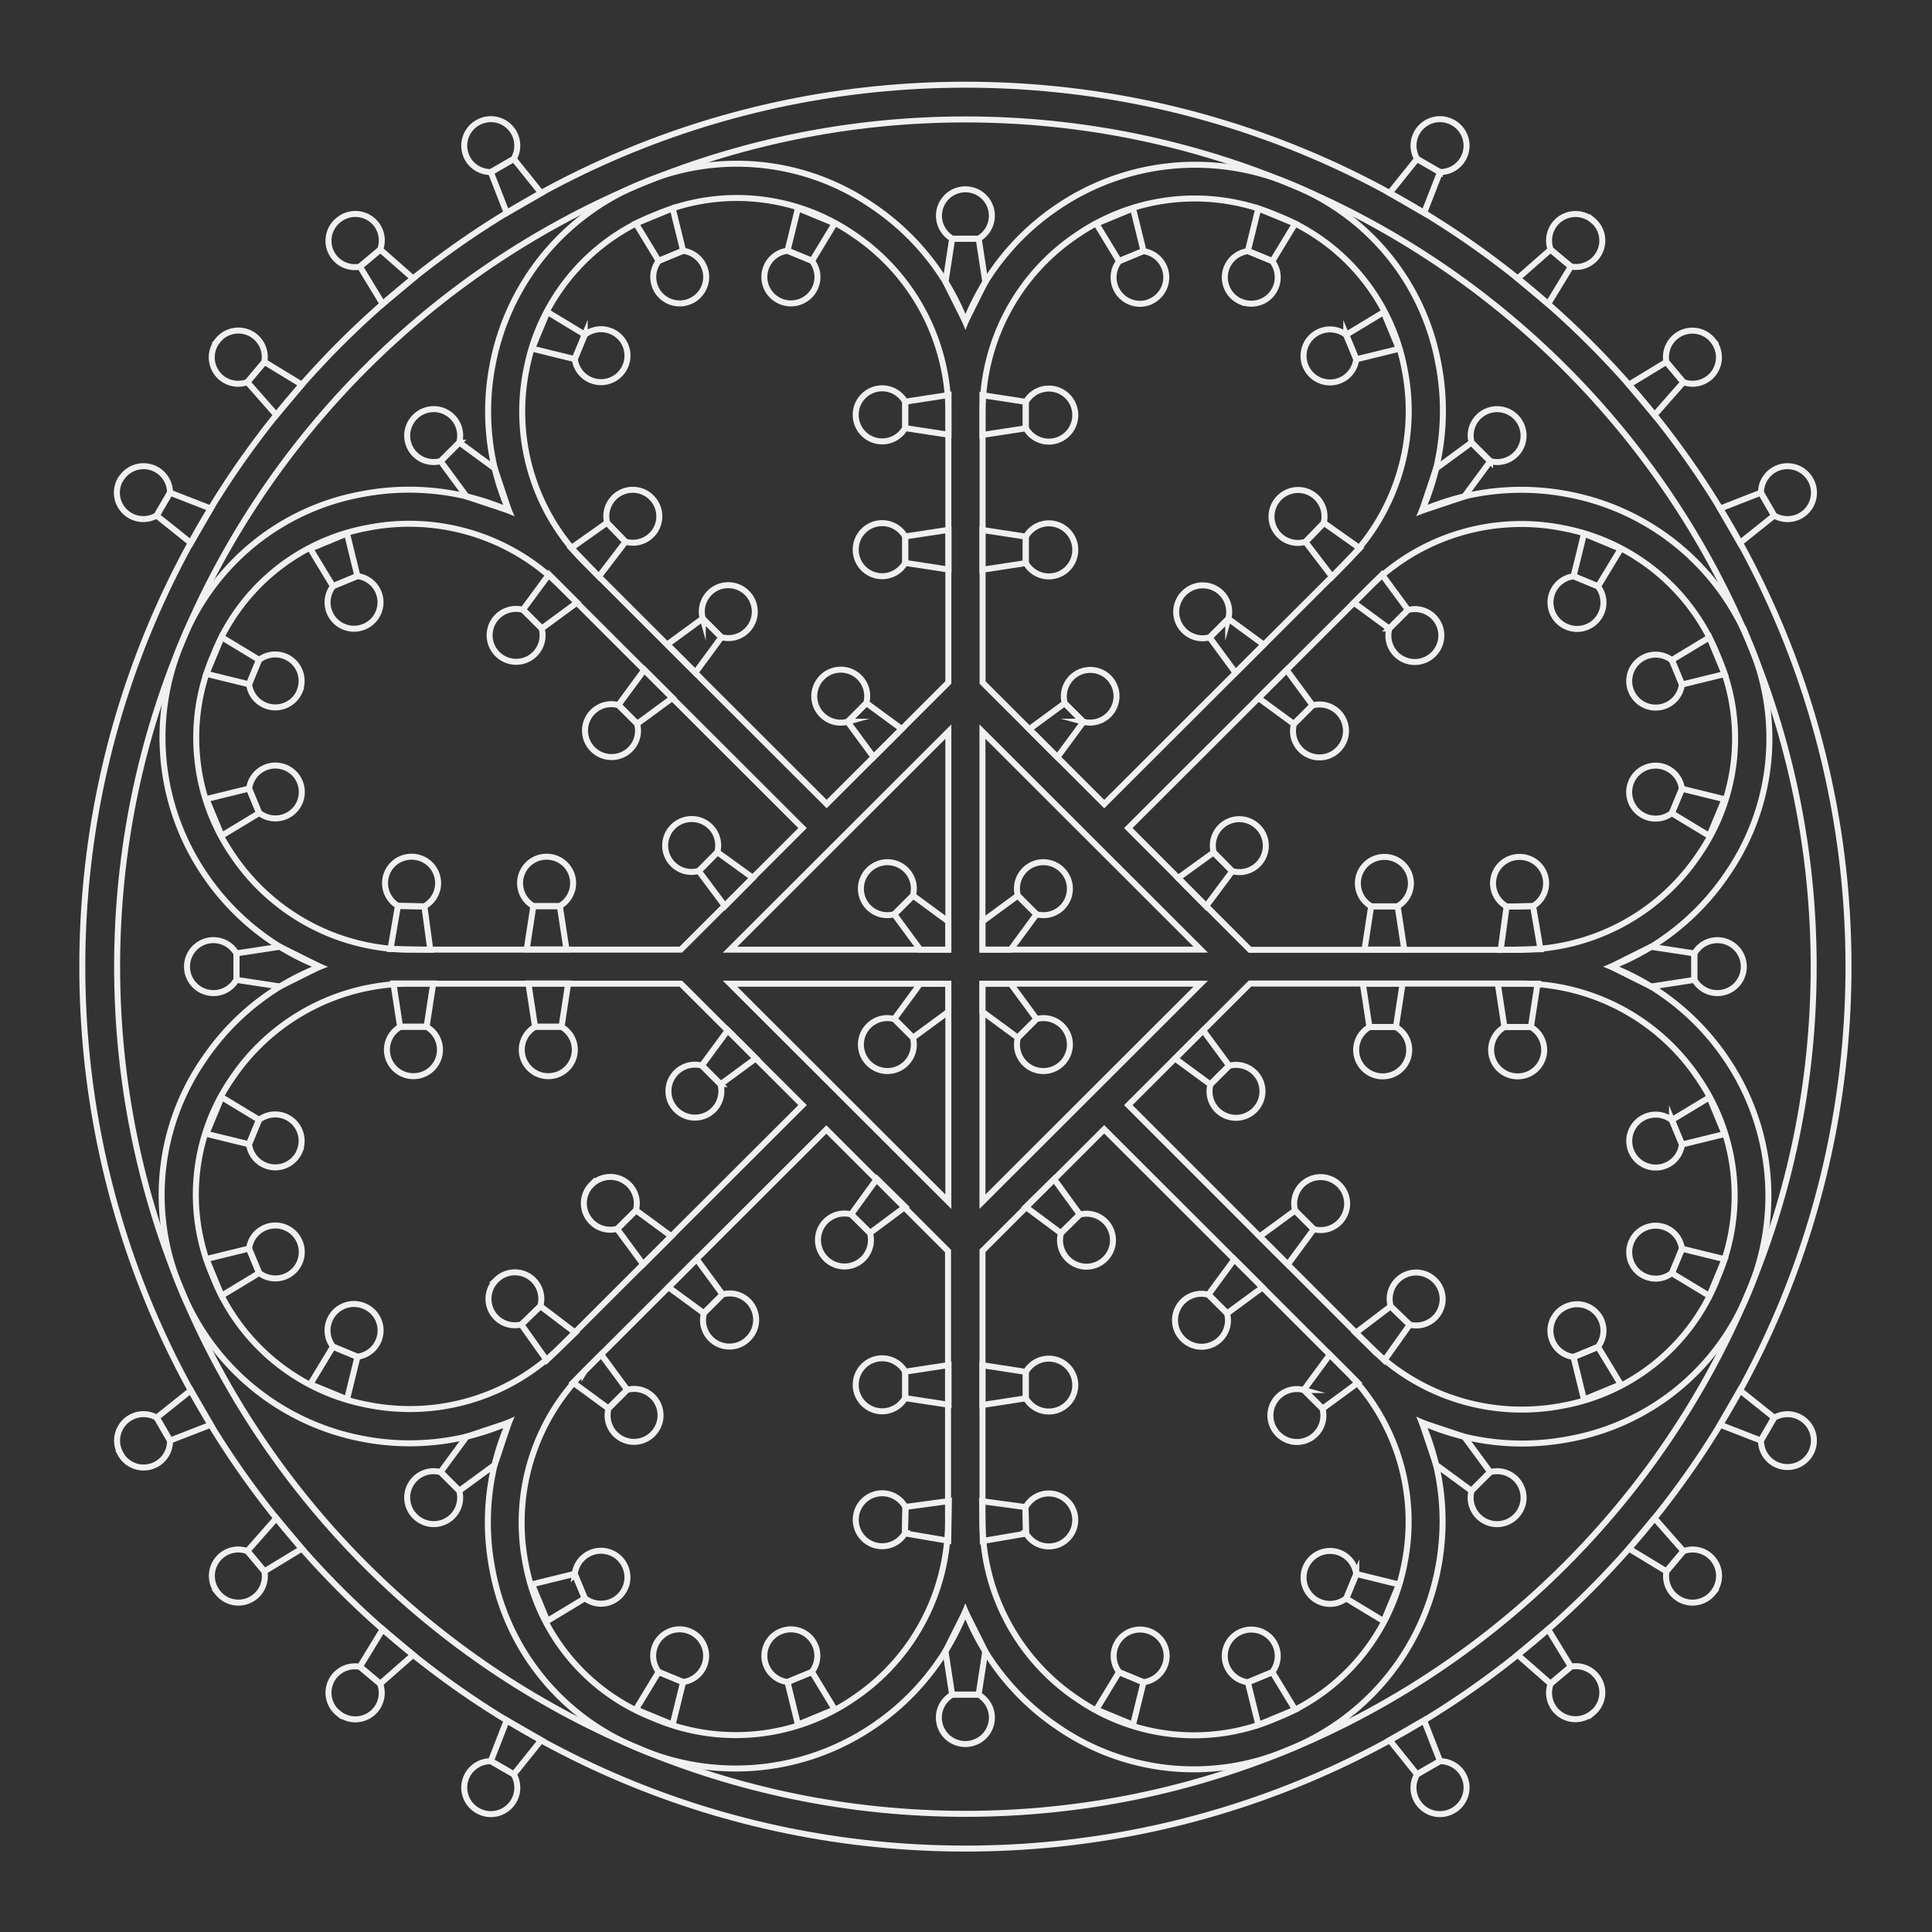 <svg xmlns="http://www.w3.org/2000/svg" viewBox="0 0 500 500"><rect x="0" y="0" width="500" height="500" fill="#333333" stroke="none"/><defs><style>.cls-1{isolation:isolate;}.cls-2{mix-blend-mode:multiply;}.cls-3{fill:none;stroke:#f0f0f0;stroke-miterlimit:10;stroke-width:1.55px;}</style></defs><g class="cls-1"><g id="Livello_1" data-name="Livello 1"><g class="cls-2"><polygon class="cls-3" points="378.95 128.5 368.02 132.15 371.67 121.23 380.81 114.53 385.67 119.37 378.95 128.5"/><path class="cls-3" d="M392.29,107.9a6.84,6.84,0,0,0-11.43,6.67l4.76,4.76a6.84,6.84,0,0,0,6.67-11.43Z"/><polygon class="cls-3" points="427.27 255.31 416.96 250.17 427.27 245.03 438.49 246.74 438.49 253.59 427.27 255.31"/><path class="cls-3" d="M451.29,250.17a6.84,6.84,0,0,0-12.8-3.37v6.73a6.84,6.84,0,0,0,12.8-3.36Z"/><polygon class="cls-3" points="371.67 379.1 368.01 368.19 378.94 371.83 385.66 380.96 380.81 385.81 371.67 379.1"/><path class="cls-3" d="M392.29,392.43A6.84,6.84,0,0,0,385.62,381l-4.77,4.77a6.84,6.84,0,0,0,11.44,6.66Z"/><polygon class="cls-3" points="244.69 427.36 249.84 417.07 254.99 427.36 253.27 438.56 246.41 438.56 244.69 427.36"/><path class="cls-3" d="M249.84,451.35a6.83,6.83,0,0,0,3.37-12.79h-6.74a6.83,6.83,0,0,0,3.37,12.79Z"/><polygon class="cls-3" points="120.74 371.82 131.67 368.18 128.02 379.1 118.88 385.8 114.03 380.96 120.74 371.82"/><path class="cls-3" d="M107.4,392.42a6.84,6.84,0,0,0,11.44-6.66L114.07,381a6.83,6.83,0,0,0-6.67,11.42Z"/><polygon class="cls-3" points="72.42 245.02 82.73 250.15 72.42 255.3 61.2 253.59 61.2 246.73 72.42 245.02"/><path class="cls-3" d="M48.4,250.16a6.84,6.84,0,0,0,12.8,3.37v-6.74a6.84,6.84,0,0,0-12.8,3.37Z"/><polygon class="cls-3" points="128.03 121.22 131.68 132.14 120.75 128.49 114.03 119.36 118.88 114.52 128.03 121.22"/><path class="cls-3" d="M107.4,107.9a6.83,6.83,0,0,0,6.67,11.42l4.77-4.76a6.84,6.84,0,0,0-11.44-6.66Z"/><polygon class="cls-3" points="255 72.96 249.85 83.26 244.7 72.96 246.42 61.76 253.28 61.76 255 72.96"/><path class="cls-3" d="M249.85,49a6.83,6.83,0,0,0-3.37,12.78h6.74A6.83,6.83,0,0,0,249.85,49Z"/><polygon class="cls-3" points="245.43 238.49 245.43 245.76 238.15 245.76 231.44 236.63 236.29 231.78 245.43 238.49"/><path class="cls-3" d="M224.81,225.16a6.84,6.84,0,0,0,6.67,11.43l4.77-4.76a6.84,6.84,0,0,0-11.44-6.67Z"/><path class="cls-3" d="M249.85,21.92c126.22,0,228.54,102.19,228.54,228.24S376.07,478.41,249.85,478.41,21.3,376.22,21.3,250.16,123.63,21.92,249.85,21.92Zm0,447.5c121,0,219.53-98.36,219.53-219.26S370.9,30.91,249.85,30.91,30.31,129.27,30.31,250.16,128.79,469.42,249.85,469.42Z"/><path class="cls-3" d="M46.45,332.7l.75,1.81a63.3,63.3,0,0,0,46.27,37.78,63.77,63.77,0,0,0,38.22-4.17,64.2,64.2,0,0,0-4.23,38.21,61.79,61.79,0,0,0,37,45.83l1.8.76a63.4,63.4,0,0,0,59.47-6,64.13,64.13,0,0,0,24.1-29.88,64.31,64.31,0,0,0,24,29.95,61.92,61.92,0,0,0,58.62,6.27l1.81-.74a63.26,63.26,0,0,0,37.83-46.22A64,64,0,0,0,368,368.12a64.28,64.28,0,0,0,25.84,5.47,65.08,65.08,0,0,0,12.39-1.19,61.86,61.86,0,0,0,45.89-37l.76-1.8a63.16,63.16,0,0,0-6-59.39A64.15,64.15,0,0,0,417,250.17a64.38,64.38,0,0,0,30-24,61.74,61.74,0,0,0,6.28-58.54l-.75-1.82A63.25,63.25,0,0,0,406.22,128a64.17,64.17,0,0,0-38.2,4.11A64.24,64.24,0,0,0,372.23,94a61.79,61.79,0,0,0-37-45.83l-1.8-.76a63.37,63.37,0,0,0-59.47,6,64.13,64.13,0,0,0-24.1,29.88,64.31,64.31,0,0,0-24-29.95A61.89,61.89,0,0,0,167.2,47l-1.81.74A63.24,63.24,0,0,0,127.56,94a64,64,0,0,0,4.12,38.13,64.47,64.47,0,0,0-38.2-4.2,61.86,61.86,0,0,0-45.89,37l-.75,1.8a63.13,63.13,0,0,0,6,59.39,64.19,64.19,0,0,0,29.93,24.07,64.43,64.43,0,0,0-30,24A61.74,61.74,0,0,0,46.45,332.7Zm98.63-180.93,0,0L207.7,214.3l-31.5,31.46H106.14a55.28,55.28,0,0,1-46-24.57A53.65,53.65,0,0,1,55,170.07h0l.72-1.74a53.13,53.13,0,0,1,39.45-31.73A55.41,55.41,0,0,1,145.08,151.77Zm109.18,37.57,56.49,56.42H254.26Zm56.49,65.23L254.26,311V254.57ZM245.43,311l-56.49-56.42h56.49Zm-56.49-65.23,56.49-56.42v56.42Zm56.49-139.19v70.05l-31.49,31.45-62.59-62.51a55.12,55.12,0,0,1-15.13-49.85,53.72,53.72,0,0,1,32.56-39.79l1.73-.71a53.22,53.22,0,0,1,50.38,5.41A55.37,55.37,0,0,1,245.43,106.57Zm102.94,39,0,0-62.59,62.51-31.49-31.45v-70a55.11,55.11,0,0,1,24.6-45.93A53.8,53.8,0,0,1,330,55.56l1.73.72a53.11,53.11,0,0,1,31.8,39.4A55.37,55.37,0,0,1,348.37,145.53Zm45.25,100.23H323.49L292,214.3l62.59-62.51a55.34,55.34,0,0,1,49.91-15.11,53.81,53.81,0,0,1,39.84,32.51l.71,1.74a53,53,0,0,1-5.41,50.31A55.5,55.5,0,0,1,393.62,245.76Zm-39,102.8,0,0L292,286l31.5-31.46h70.06a55.28,55.28,0,0,1,46,24.57,53.65,53.65,0,0,1,5.15,51.12L444,332a53.14,53.14,0,0,1-39.45,31.76A55.49,55.49,0,0,1,354.61,348.56Zm-100.35,45.2V323.71l31.49-31.45,62.59,62.51a55.12,55.12,0,0,1,15.13,49.85,53.75,53.75,0,0,1-32.55,39.79h0l-1.73.71a53.25,53.25,0,0,1-50.38-5.41A55.37,55.37,0,0,1,254.26,393.76Zm-103-38.94,0-.05,62.59-62.51,31.49,31.45v70a55.13,55.13,0,0,1-24.6,45.93,53.85,53.85,0,0,1-51.18,5.15l-1.73-.72a53.11,53.11,0,0,1-31.8-39.4A55.35,55.35,0,0,1,151.3,354.82ZM60.05,279.09a55.51,55.51,0,0,1,46-24.52H176.2L207.7,286l-62.62,62.53,0,0a55.25,55.25,0,0,1-49.86,15.06,53.76,53.76,0,0,1-39.84-32.51h0l-.72-1.75A53,53,0,0,1,60.05,279.09Z"/><polygon class="cls-3" points="254.26 238.49 254.26 245.76 261.54 245.76 268.25 236.63 263.4 231.78 254.26 238.49"/><path class="cls-3" d="M274.88,225.16a6.84,6.84,0,0,1-6.67,11.43l-4.77-4.76a6.84,6.84,0,0,1,11.44-6.67Z"/><polygon class="cls-3" points="400.65 78.66 392.77 72.06 401.29 64.58 406.55 68.98 400.65 78.66"/><path class="cls-3" d="M412.15,57a6.84,6.84,0,0,0-10.81,7.64l5.16,4.32a6.83,6.83,0,0,0,5.65-12Z"/><polygon class="cls-3" points="368.55 55.11 359.63 49.97 366.72 41.13 372.67 44.56 368.55 55.11"/><path class="cls-3" d="M376.1,31.77a6.84,6.84,0,0,0-9.33,9.39l5.84,3.37a6.83,6.83,0,0,0,3.49-12.76Z"/><polygon class="cls-3" points="428.18 107.42 421.57 99.55 431.26 93.66 435.67 98.91 428.18 107.42"/><path class="cls-3" d="M443.27,88.07a6.84,6.84,0,0,0-12,5.64l4.33,5.16a6.83,6.83,0,0,0,7.64-10.8Z"/><polygon class="cls-3" points="450.29 140.52 445.15 131.62 455.71 127.5 459.14 133.44 450.29 140.52"/><path class="cls-3" d="M468.52,124.07a6.85,6.85,0,0,0-12.78,3.48l3.38,5.83a6.83,6.83,0,0,0,9.4-9.31Z"/><polygon class="cls-3" points="421.57 400.78 428.18 392.9 435.67 401.41 431.26 406.66 421.57 400.78"/><path class="cls-3" d="M443.27,412.26a6.83,6.83,0,0,0-7.64-10.8l-4.33,5.16a6.84,6.84,0,0,0,12,5.64Z"/><polygon class="cls-3" points="445.15 368.71 450.29 359.81 459.14 366.89 455.71 372.82 445.15 368.71"/><path class="cls-3" d="M468.52,376.25a6.84,6.84,0,0,0-9.4-9.31l-3.38,5.83a6.85,6.85,0,0,0,12.78,3.48Z"/><polygon class="cls-3" points="392.77 428.27 400.65 421.66 406.55 431.34 401.29 435.75 392.77 428.27"/><path class="cls-3" d="M412.15,443.34a6.83,6.83,0,0,0-5.65-12l-5.16,4.33a6.83,6.83,0,0,0,10.81,7.63Z"/><polygon class="cls-3" points="359.63 450.35 368.55 445.21 372.67 455.77 366.72 459.19 359.63 450.35"/><path class="cls-3" d="M376.1,468.56a6.83,6.83,0,0,0-3.49-12.76l-5.84,3.36a6.84,6.84,0,0,0,9.33,9.4Z"/><polygon class="cls-3" points="99.04 421.66 106.92 428.27 98.4 435.75 93.14 431.34 99.04 421.66"/><path class="cls-3" d="M87.54,443.34a6.83,6.83,0,0,0,10.81-7.63l-5.16-4.33a6.83,6.83,0,0,0-5.65,12Z"/><polygon class="cls-3" points="131.15 445.21 140.06 450.35 132.97 459.19 127.03 455.77 131.15 445.21"/><path class="cls-3" d="M123.59,468.56a6.84,6.84,0,0,0,9.33-9.4l-5.84-3.36a6.83,6.83,0,0,0-3.49,12.76Z"/><polygon class="cls-3" points="71.51 392.9 78.12 400.78 68.43 406.66 64.02 401.41 71.51 392.9"/><path class="cls-3" d="M56.42,412.26a6.84,6.84,0,0,0,12-5.64l-4.33-5.16a6.83,6.83,0,0,0-7.64,10.8Z"/><polygon class="cls-3" points="49.4 359.81 54.55 368.71 43.98 372.82 40.55 366.89 49.4 359.81"/><path class="cls-3" d="M31.17,376.25A6.84,6.84,0,0,0,44,372.77l-3.37-5.83a6.84,6.84,0,0,0-9.41,9.31Z"/><polygon class="cls-3" points="78.12 99.55 71.51 107.42 64.02 98.91 68.43 93.66 78.12 99.55"/><path class="cls-3" d="M56.42,88.07a6.83,6.83,0,0,0,7.64,10.8l4.33-5.16a6.83,6.83,0,0,0-12-5.64Z"/><polygon class="cls-3" points="54.55 131.62 49.4 140.52 40.55 133.44 43.98 127.5 54.55 131.62"/><path class="cls-3" d="M31.17,124.07a6.84,6.84,0,0,0,9.41,9.31L44,127.55a6.85,6.85,0,0,0-12.78-3.48Z"/><polygon class="cls-3" points="106.92 72.06 99.04 78.66 93.14 68.98 98.4 64.58 106.92 72.06"/><path class="cls-3" d="M87.54,57a6.83,6.83,0,0,0,5.65,12l5.16-4.32A6.84,6.84,0,0,0,87.54,57Z"/><polygon class="cls-3" points="140.06 49.97 131.15 55.11 127.03 44.56 132.97 41.13 140.06 49.97"/><path class="cls-3" d="M123.59,31.77a6.83,6.83,0,0,0,3.49,12.76l5.84-3.37a6.84,6.84,0,0,0-9.33-9.39Z"/><polygon class="cls-3" points="254.26 261.84 254.26 254.57 261.54 254.57 268.25 263.7 263.4 268.55 254.26 261.84"/><path class="cls-3" d="M274.88,275.17a6.84,6.84,0,0,0-6.67-11.43l-4.77,4.77a6.84,6.84,0,0,0,11.44,6.66Z"/><polygon class="cls-3" points="352.7 254.57 362.99 254.57 361.27 265.77 354.41 265.77 352.7 254.57"/><path class="cls-3" d="M357.84,278.56a6.83,6.83,0,0,0,3.37-12.79h-6.74a6.83,6.83,0,0,0,3.37,12.79Z"/><polygon class="cls-3" points="387.62 254.57 397.92 254.57 396.2 265.77 389.34 265.77 387.62 254.57"/><path class="cls-3" d="M392.77,278.56a6.83,6.83,0,0,0,3.37-12.79H389.4a6.83,6.83,0,0,0,3.37,12.79Z"/><polygon class="cls-3" points="446.32 325.88 442.38 335.37 432.68 329.5 435.3 323.17 446.32 325.88"/><path class="cls-3" d="M422.16,321.45a6.84,6.84,0,0,0,10.54,8l2.58-6.22a6.84,6.84,0,0,0-13.12-1.78Z"/><polygon class="cls-3" points="442.39 283.99 446.32 293.49 435.31 296.19 432.68 289.86 442.39 283.99"/><path class="cls-3" d="M422.17,297.92a6.84,6.84,0,0,0,13.12-1.78l-2.58-6.22a6.84,6.84,0,0,0-10.54,8Z"/><polygon class="cls-3" points="419.44 358.27 409.93 362.2 407.23 351.2 413.57 348.58 419.44 358.27"/><path class="cls-3" d="M405.5,338.07a6.83,6.83,0,0,0,1.78,13.11l6.23-2.58a6.83,6.83,0,0,0-8-10.53Z"/><polygon class="cls-3" points="333.28 327.26 326 319.99 335.15 313.28 340 318.13 333.28 327.26"/><path class="cls-3" d="M346.63,306.66a6.84,6.84,0,0,0-11.44,6.67l4.77,4.76a6.84,6.84,0,0,0,6.67-11.43Z"/><polygon class="cls-3" points="358.27 352.08 350.86 344.94 359.89 338.08 364.82 342.84 358.27 352.08"/><path class="cls-3" d="M371.25,331.26a6.84,6.84,0,0,0-11.32,6.86l4.85,4.68a6.83,6.83,0,0,0,6.47-11.54Z"/><polygon class="cls-3" points="304.1 273.94 311.38 266.67 318.1 275.8 313.24 280.65 304.1 273.94"/><path class="cls-3" d="M324.72,287.27a6.84,6.84,0,0,0-6.67-11.43l-4.77,4.76a6.84,6.84,0,0,0,11.44,6.67Z"/><polygon class="cls-3" points="319.45 325.91 326.73 333.18 317.59 339.89 312.74 335.04 319.45 325.91"/><path class="cls-3" d="M306.11,346.51a6.83,6.83,0,0,0,11.43-6.66l-4.76-4.76a6.83,6.83,0,0,0-6.67,11.42Z"/><polygon class="cls-3" points="344.15 350.58 351.43 357.85 342.28 364.56 337.43 359.71 344.15 350.58"/><path class="cls-3" d="M330.8,371.17a6.84,6.84,0,0,0,11.44-6.66l-4.77-4.76a6.83,6.83,0,0,0-6.67,11.42Z"/><polygon class="cls-3" points="254.26 363.6 254.26 353.32 265.47 355.04 265.47 361.89 254.26 363.6"/><path class="cls-3" d="M278.28,358.46a6.85,6.85,0,0,0-12.81-3.37v6.74a6.85,6.85,0,0,0,12.81-3.37Z"/><polygon class="cls-3" points="254.35 398.8 254.17 388.52 265.41 390.04 265.53 396.89 254.35 398.8"/><path class="cls-3" d="M278.27,393.24a6.84,6.84,0,0,0-12.86-3.14l.12,6.73a6.84,6.84,0,0,0,12.74-3.59Z"/><polygon class="cls-3" points="335.17 442.45 325.66 446.38 322.95 435.38 329.29 432.76 335.17 442.45"/><path class="cls-3" d="M321.22,422.25A6.83,6.83,0,0,0,323,435.36l6.23-2.58a6.84,6.84,0,0,0-8-10.53Z"/><polygon class="cls-3" points="362.04 410.06 358.1 419.55 348.4 413.69 351.02 407.35 362.04 410.06"/><path class="cls-3" d="M337.88,405.63a6.84,6.84,0,0,0,10.54,8l2.58-6.22a6.84,6.84,0,0,0-13.12-1.78Z"/><polygon class="cls-3" points="293.23 446.37 283.72 442.44 289.6 432.75 295.94 435.37 293.23 446.37"/><path class="cls-3" d="M297.67,422.25a6.83,6.83,0,0,0-8,10.52l6.23,2.58a6.83,6.83,0,0,0,1.79-13.1Z"/><polygon class="cls-3" points="265.47 312.36 272.8 305.14 279.45 314.31 274.57 319.13 265.47 312.36"/><path class="cls-3" d="M286,325.82a6.84,6.84,0,0,0-6.6-11.47l-4.8,4.73a6.84,6.84,0,0,0,11.4,6.74Z"/><polygon class="cls-3" points="254.26 147.44 254.26 137.16 265.47 138.88 265.47 145.73 254.26 147.44"/><path class="cls-3" d="M278.28,142.3a6.84,6.84,0,0,0-12.81-3.36v6.73a6.84,6.84,0,0,0,12.81-3.37Z"/><polygon class="cls-3" points="254.26 112.56 254.26 102.28 265.47 104 265.47 110.85 254.26 112.56"/><path class="cls-3" d="M278.28,107.42a6.84,6.84,0,0,0-12.81-3.36v6.73a6.84,6.84,0,0,0,12.81-3.37Z"/><polygon class="cls-3" points="325.65 53.95 335.17 57.88 329.29 67.57 322.95 64.95 325.65 53.95"/><path class="cls-3" d="M321.22,78.07a6.83,6.83,0,0,0,8-10.52L323,65a6.83,6.83,0,0,0-1.78,13.1Z"/><polygon class="cls-3" points="283.72 57.87 293.23 53.94 295.94 64.94 289.6 67.56 283.72 57.87"/><path class="cls-3" d="M297.67,78.06A6.83,6.83,0,0,0,295.88,65l-6.23,2.58a6.83,6.83,0,0,0,8,10.52Z"/><polygon class="cls-3" points="358.09 80.78 362.03 90.28 351.01 92.98 348.39 86.65 358.09 80.78"/><path class="cls-3" d="M337.87,94.71A6.84,6.84,0,0,0,351,92.93l-2.58-6.22a6.84,6.84,0,0,0-10.54,8Z"/><polygon class="cls-3" points="327.04 166.83 319.76 174.1 313.05 164.97 317.9 160.13 327.04 166.83"/><path class="cls-3" d="M306.42,153.51a6.83,6.83,0,0,0,6.67,11.42l4.77-4.76a6.84,6.84,0,0,0-11.44-6.66Z"/><polygon class="cls-3" points="351.9 141.88 344.75 149.28 337.87 140.26 342.64 135.33 351.9 141.88"/><path class="cls-3" d="M331,128.92a6.83,6.83,0,0,0,6.87,11.3l4.69-4.84A6.84,6.84,0,0,0,331,128.92Z"/><polygon class="cls-3" points="273.65 195.98 266.38 188.71 275.52 182 280.37 186.85 273.65 195.98"/><path class="cls-3" d="M287,175.38A6.84,6.84,0,0,0,275.56,182l4.77,4.77A6.84,6.84,0,0,0,287,175.38Z"/><polygon class="cls-3" points="325.69 180.65 332.97 173.38 339.69 182.51 334.84 187.35 325.69 180.65"/><path class="cls-3" d="M346.32,194a6.83,6.83,0,0,0-6.67-11.42l-4.77,4.76A6.84,6.84,0,0,0,346.32,194Z"/><polygon class="cls-3" points="350.39 155.98 357.67 148.71 364.38 157.84 359.53 162.69 350.39 155.98"/><path class="cls-3" d="M371,169.31a6.83,6.83,0,0,0-6.67-11.42l-4.77,4.76A6.84,6.84,0,0,0,371,169.31Z"/><polygon class="cls-3" points="363.43 245.75 353.14 245.75 354.85 234.56 361.71 234.56 363.43 245.75"/><path class="cls-3" d="M358.28,221.77a6.83,6.83,0,0,0-3.37,12.79h6.74a6.83,6.83,0,0,0-3.37-12.79Z"/><polygon class="cls-3" points="398.67 245.66 388.38 245.84 389.9 234.62 396.76 234.5 398.67 245.66"/><path class="cls-3" d="M393.11,221.77A6.83,6.83,0,0,0,390,234.62l6.74-.12a6.83,6.83,0,0,0-3.59-12.73Z"/><polygon class="cls-3" points="442.38 164.95 446.32 174.45 435.3 177.15 432.68 170.82 442.38 164.95"/><path class="cls-3" d="M422.16,178.88a6.84,6.84,0,0,0,13.12-1.78l-2.58-6.22a6.84,6.84,0,0,0-10.54,8Z"/><polygon class="cls-3" points="409.94 138.11 419.45 142.05 413.58 151.74 407.24 149.12 409.94 138.11"/><path class="cls-3" d="M405.51,162.24a6.83,6.83,0,0,0,8-10.53l-6.23-2.57a6.83,6.83,0,0,0-1.78,13.1Z"/><polygon class="cls-3" points="446.31 206.84 442.37 216.33 432.67 210.46 435.29 204.13 446.31 206.84"/><path class="cls-3" d="M422.15,202.4a6.84,6.84,0,0,0,10.54,8l2.58-6.22a6.84,6.84,0,0,0-13.12-1.79Z"/><polygon class="cls-3" points="312.12 234.56 304.89 227.24 314.08 220.59 318.9 225.47 312.12 234.56"/><path class="cls-3" d="M325.6,214.05a6.84,6.84,0,0,0-11.48,6.59l4.73,4.79a6.83,6.83,0,0,0,6.75-11.38Z"/><polygon class="cls-3" points="147.04 254.52 136.75 254.52 138.47 265.72 145.33 265.72 147.04 254.52"/><path class="cls-3" d="M141.9,278.51a6.83,6.83,0,0,1-3.37-12.79h6.74a6.83,6.83,0,0,1-3.37,12.79Z"/><polygon class="cls-3" points="112.12 254.52 101.82 254.52 103.54 265.72 110.4 265.72 112.12 254.52"/><path class="cls-3" d="M107,278.51a6.83,6.83,0,0,1-3.37-12.79h6.74A6.83,6.83,0,0,1,107,278.51Z"/><polygon class="cls-3" points="53.42 325.83 57.36 335.32 67.06 329.45 64.44 323.12 53.42 325.83"/><path class="cls-3" d="M77.58,321.4a6.84,6.84,0,0,1-10.54,8l-2.58-6.22a6.84,6.84,0,0,1,13.12-1.78Z"/><polygon class="cls-3" points="57.35 283.94 53.41 293.44 64.43 296.14 67.06 289.81 57.35 283.94"/><path class="cls-3" d="M77.57,297.87a6.84,6.84,0,0,1-13.12-1.78L67,289.87a6.84,6.84,0,0,1,10.54,8Z"/><polygon class="cls-3" points="80.3 358.22 89.81 362.15 92.51 351.15 86.17 348.53 80.3 358.22"/><path class="cls-3" d="M94.24,338a6.83,6.83,0,0,1-1.78,13.11l-6.23-2.58a6.83,6.83,0,0,1,8-10.53Z"/><polygon class="cls-3" points="166.46 327.21 173.74 319.94 164.59 313.23 159.74 318.08 166.46 327.21"/><path class="cls-3" d="M153.11,306.61a6.84,6.84,0,0,1,11.44,6.67L159.78,318a6.84,6.84,0,0,1-6.67-11.43Z"/><polygon class="cls-3" points="141.47 352.03 148.88 344.89 139.85 338.03 134.92 342.79 141.47 352.03"/><path class="cls-3" d="M128.49,331.21a6.84,6.84,0,0,1,11.32,6.86L135,342.75a6.83,6.83,0,0,1-6.47-11.54Z"/><polygon class="cls-3" points="195.64 273.89 188.36 266.62 181.65 275.75 186.5 280.6 195.64 273.89"/><path class="cls-3" d="M175,287.22a6.84,6.84,0,0,1,6.67-11.43l4.77,4.77A6.84,6.84,0,0,1,175,287.22Z"/><polygon class="cls-3" points="180.29 325.86 173.01 333.13 182.15 339.84 187 334.99 180.29 325.86"/><path class="cls-3" d="M193.63,346.46a6.83,6.83,0,0,1-11.43-6.66L187,335a6.83,6.83,0,0,1,6.67,11.42Z"/><polygon class="cls-3" points="155.59 350.53 148.31 357.8 157.46 364.51 162.31 359.66 155.59 350.53"/><path class="cls-3" d="M168.94,371.13a6.84,6.84,0,0,1-11.44-6.67l4.77-4.76a6.84,6.84,0,0,1,6.67,11.43Z"/><polygon class="cls-3" points="245.48 363.55 245.48 353.27 234.27 354.99 234.27 361.84 245.48 363.55"/><path class="cls-3" d="M221.46,358.41A6.85,6.85,0,0,1,234.27,355v6.74a6.84,6.84,0,0,1-12.81-3.37Z"/><polygon class="cls-3" points="245.39 398.75 245.57 388.47 234.33 389.99 234.21 396.84 245.39 398.75"/><path class="cls-3" d="M221.47,393.19a6.84,6.84,0,0,1,12.86-3.14l-.12,6.73a6.84,6.84,0,0,1-12.74-3.59Z"/><polygon class="cls-3" points="164.57 442.4 174.08 446.33 176.79 435.33 170.45 432.71 164.57 442.4"/><path class="cls-3" d="M178.52,422.2a6.84,6.84,0,0,1-1.78,13.11l-6.23-2.58a6.83,6.83,0,0,1,8-10.53Z"/><polygon class="cls-3" points="137.7 410.01 141.64 419.5 151.34 413.64 148.72 407.3 137.7 410.01"/><path class="cls-3" d="M161.86,405.58a6.84,6.84,0,0,1-10.54,8l-2.58-6.22a6.84,6.84,0,0,1,13.12-1.78Z"/><polygon class="cls-3" points="206.51 446.32 216.02 442.39 210.14 432.7 203.81 435.32 206.51 446.32"/><path class="cls-3" d="M202.07,422.2a6.83,6.83,0,0,1,8,10.52l-6.23,2.58a6.83,6.83,0,0,1-1.79-13.1Z"/><polygon class="cls-3" points="234.27 312.31 226.94 305.09 220.29 314.26 225.17 319.08 234.27 312.31"/><path class="cls-3" d="M213.73,325.77a6.84,6.84,0,0,1,6.6-11.47l4.8,4.73a6.84,6.84,0,0,1-11.4,6.74Z"/><polygon class="cls-3" points="245.48 147.4 245.48 137.12 234.27 138.83 234.27 145.68 245.48 147.4"/><path class="cls-3" d="M221.46,142.25a6.84,6.84,0,0,1,12.81-3.36v6.73a6.84,6.84,0,0,1-12.81-3.37Z"/><polygon class="cls-3" points="245.48 112.51 245.48 102.23 234.27 103.95 234.27 110.8 245.48 112.51"/><path class="cls-3" d="M221.46,107.37A6.84,6.84,0,0,1,234.27,104v6.73a6.84,6.84,0,0,1-12.81-3.37Z"/><polygon class="cls-3" points="174.09 53.9 164.57 57.83 170.45 67.52 176.79 64.9 174.09 53.9"/><path class="cls-3" d="M178.52,78a6.83,6.83,0,0,1-8-10.52l6.23-2.58A6.83,6.83,0,0,1,178.52,78Z"/><polygon class="cls-3" points="216.02 57.82 206.51 53.89 203.81 64.89 210.15 67.51 216.02 57.82"/><path class="cls-3" d="M202.07,78a6.83,6.83,0,0,1,1.79-13.11l6.23,2.58a6.81,6.81,0,0,1,.95,6.82A6.88,6.88,0,0,1,202.07,78Z"/><polygon class="cls-3" points="141.65 80.73 137.71 90.23 148.73 92.94 151.35 86.6 141.65 80.73"/><path class="cls-3" d="M161.87,94.66a6.84,6.84,0,0,1-13.12-1.78l2.58-6.22a6.84,6.84,0,0,1,10.54,8Z"/><polygon class="cls-3" points="172.7 166.78 179.98 174.05 186.69 164.92 181.84 160.08 172.7 166.78"/><path class="cls-3" d="M193.32,153.46a6.83,6.83,0,0,1-6.67,11.42l-4.77-4.76a6.84,6.84,0,0,1,11.44-6.66Z"/><polygon class="cls-3" points="147.84 141.83 154.99 149.23 161.87 140.22 157.1 135.28 147.84 141.83"/><path class="cls-3" d="M168.7,128.87a6.83,6.83,0,0,1-6.87,11.3l-4.69-4.84a6.84,6.84,0,0,1,11.56-6.46Z"/><polygon class="cls-3" points="226.09 195.93 233.37 188.66 224.22 181.95 219.37 186.8 226.09 195.93"/><path class="cls-3" d="M212.74,175.33A6.84,6.84,0,0,1,224.18,182l-4.77,4.77a6.84,6.84,0,0,1-6.67-11.43Z"/><polygon class="cls-3" points="174.05 180.6 166.77 173.33 160.05 182.46 164.91 187.31 174.05 180.6"/><path class="cls-3" d="M153.42,193.92a6.83,6.83,0,0,1,6.67-11.42l4.77,4.76a6.79,6.79,0,0,1-1.73,6.66A6.87,6.87,0,0,1,153.42,193.92Z"/><polygon class="cls-3" points="149.35 155.93 142.07 148.66 135.35 157.79 140.21 162.64 149.35 155.93"/><path class="cls-3" d="M128.73,169.26a6.83,6.83,0,0,1,6.67-11.42l4.77,4.76a6.84,6.84,0,0,1-11.44,6.66Z"/><polygon class="cls-3" points="136.31 245.71 146.6 245.71 144.89 234.51 138.03 234.51 136.31 245.71"/><path class="cls-3" d="M141.46,221.72a6.83,6.83,0,0,1,3.37,12.79h-6.74a6.83,6.83,0,0,1,3.37-12.79Z"/><polygon class="cls-3" points="101.07 245.62 111.36 245.79 109.84 234.57 102.98 234.45 101.07 245.62"/><path class="cls-3" d="M106.63,221.72a6.83,6.83,0,0,1,3.15,12.85l-6.74-.12a6.83,6.83,0,0,1,3.59-12.73Z"/><polygon class="cls-3" points="57.36 164.9 53.42 174.4 64.44 177.1 67.06 170.77 57.36 164.9"/><path class="cls-3" d="M77.58,178.83a6.84,6.84,0,0,1-13.12-1.78L67,170.83a6.84,6.84,0,0,1,10.54,8Z"/><polygon class="cls-3" points="89.8 138.06 80.29 142 86.16 151.69 92.5 149.07 89.8 138.06"/><path class="cls-3" d="M94.23,162.19a6.83,6.83,0,0,1-8-10.52l6.23-2.58a6.83,6.83,0,0,1,1.78,13.1Z"/><polygon class="cls-3" points="53.43 206.78 57.37 216.28 67.07 210.41 64.45 204.08 53.43 206.78"/><path class="cls-3" d="M77.59,202.35a6.84,6.84,0,0,1-10.54,8l-2.58-6.22a6.85,6.85,0,0,1,13.12-1.79Z"/><polygon class="cls-3" points="187.62 234.51 194.85 227.19 185.66 220.54 180.84 225.42 187.62 234.51"/><path class="cls-3" d="M174.14,214a6.87,6.87,0,0,1,9.7-.06,6.78,6.78,0,0,1,1.78,6.65l-4.73,4.79A6.83,6.83,0,0,1,174.14,214Z"/><polygon class="cls-3" points="245.43 261.84 245.43 254.57 238.15 254.57 231.44 263.7 236.29 268.55 245.43 261.84"/><path class="cls-3" d="M224.81,275.17a6.84,6.84,0,0,1,6.67-11.43l4.77,4.77a6.84,6.84,0,0,1-11.44,6.66Z"/></g></g></g></svg>